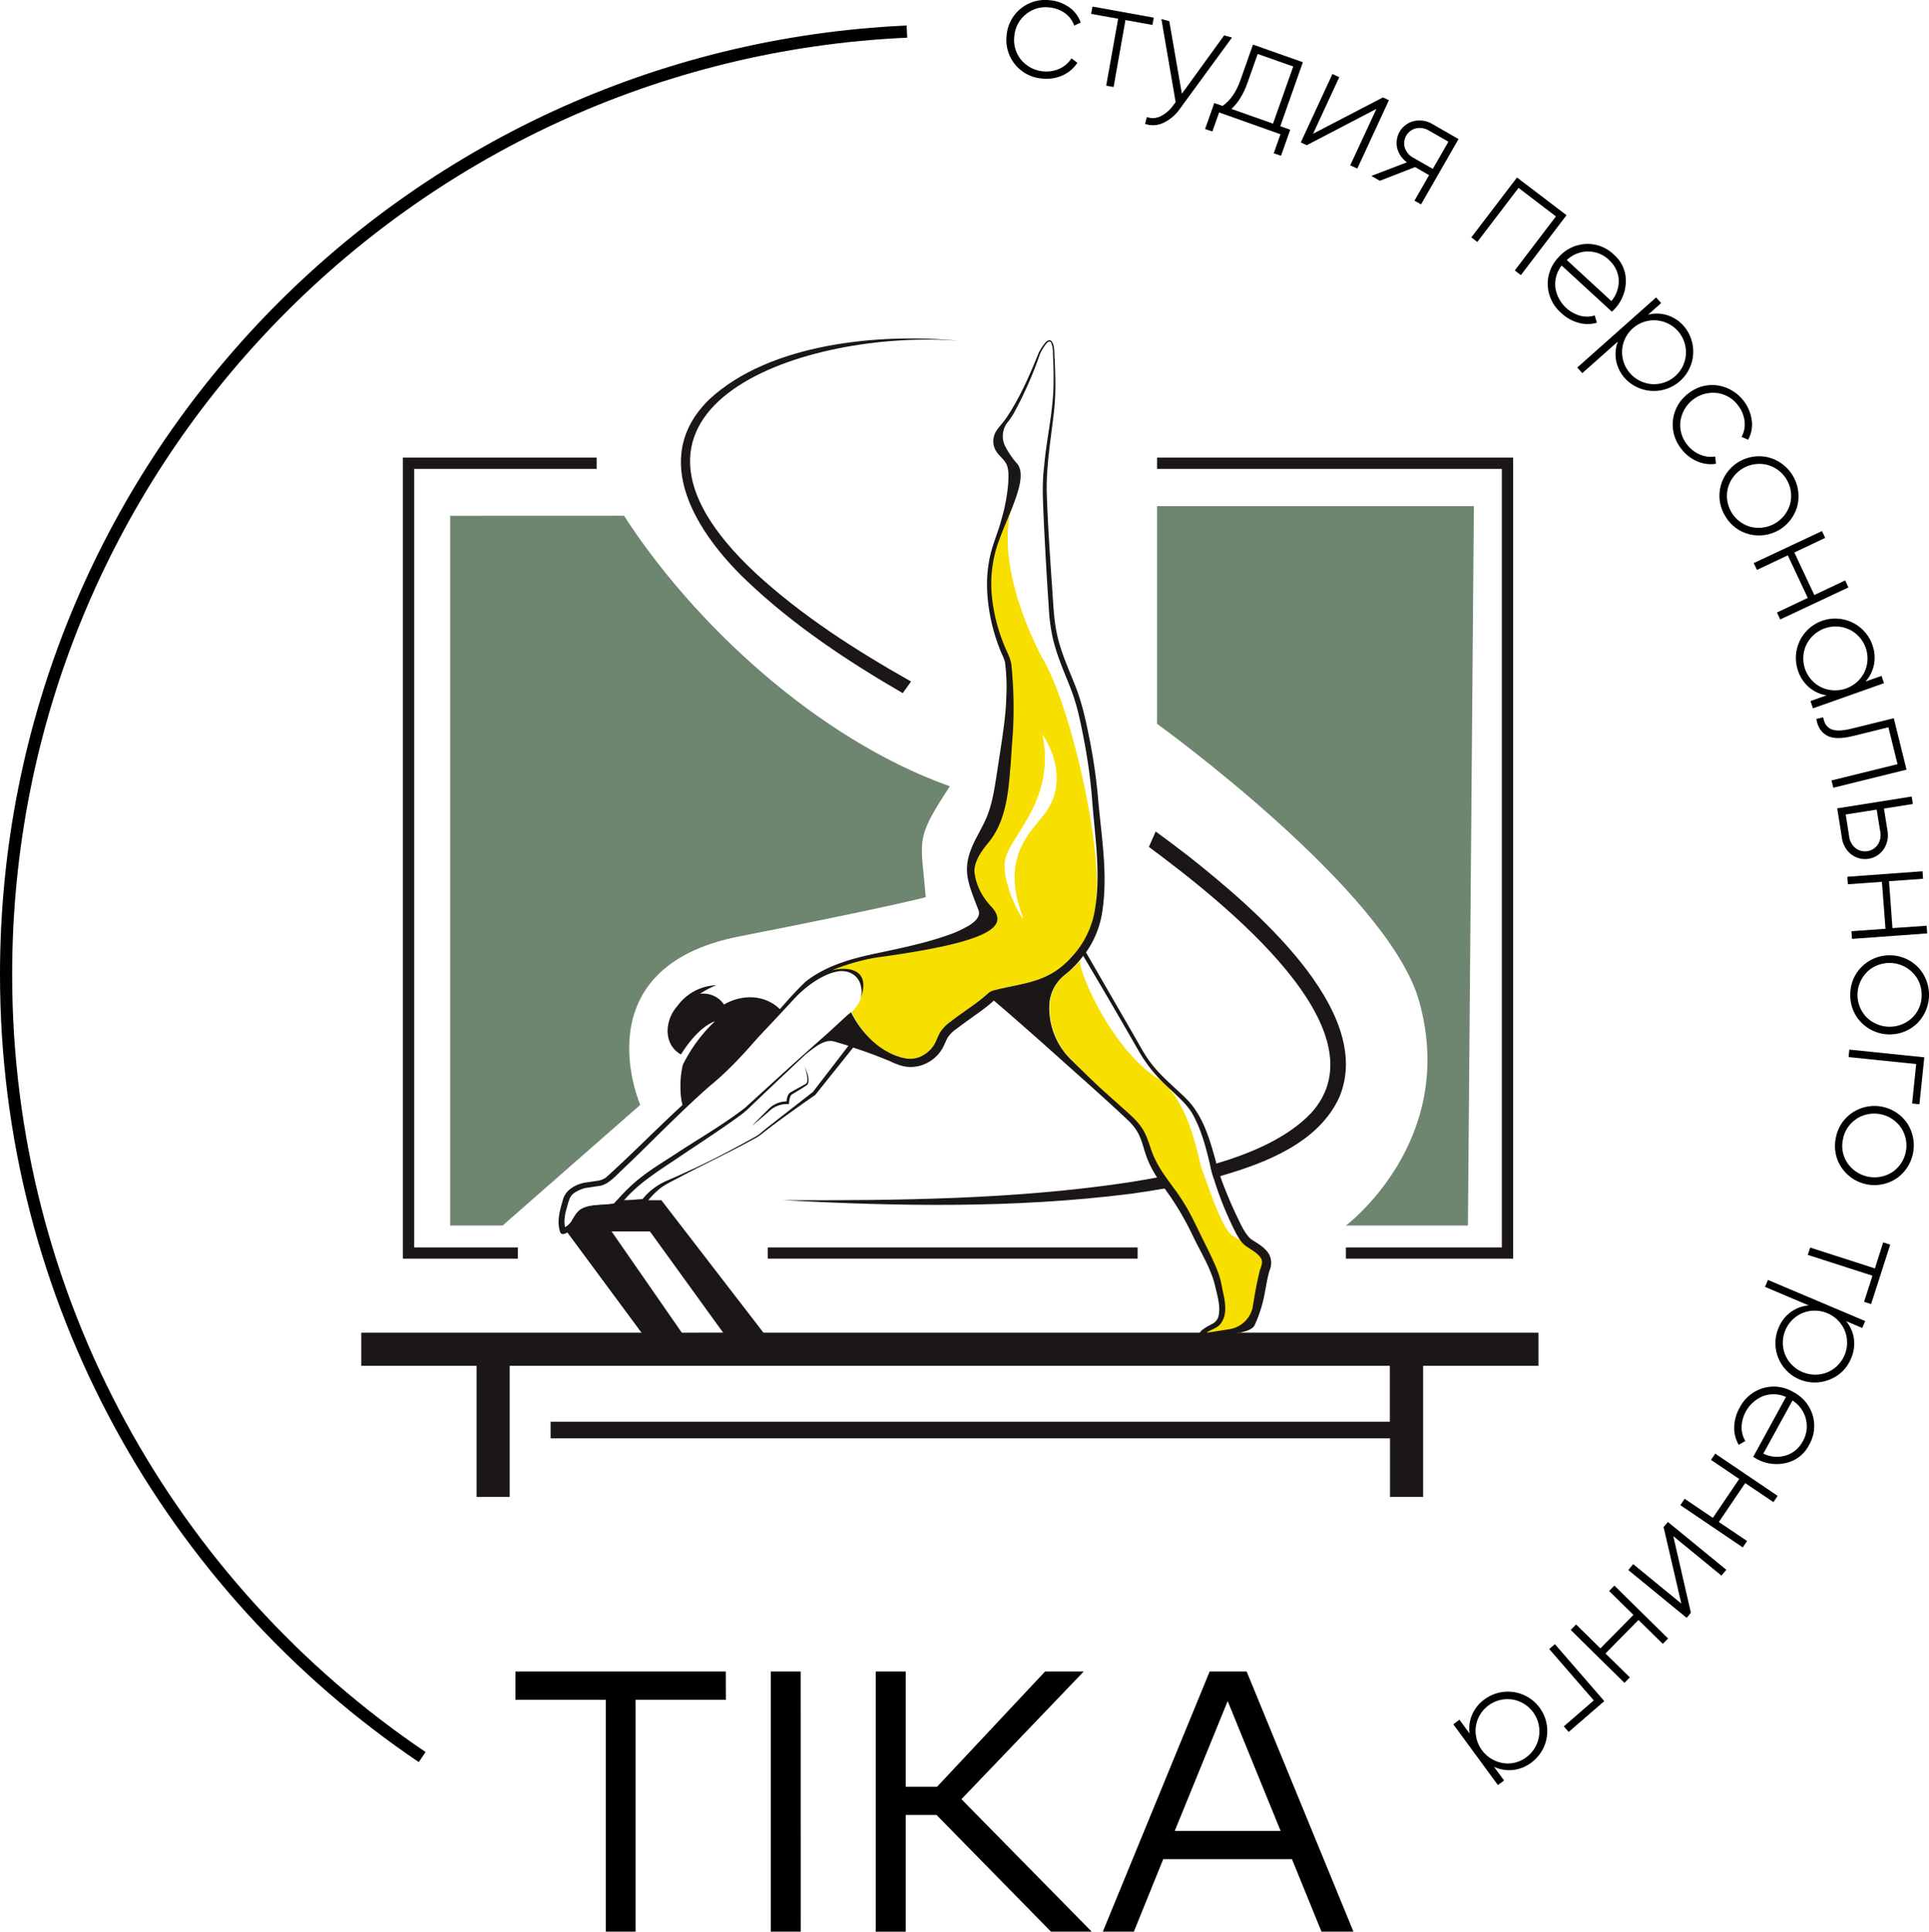 <?xml version="1.0" encoding="UTF-8"?> <svg xmlns="http://www.w3.org/2000/svg" width="793.36" height="794.49" viewBox="0 0 793.36 794.49"> <defs> <style> .cls-1 { fill: #1c1717; } .cls-2 { fill: #f7e000; } .cls-3 { fill: #6e8570; } .cls-4 { fill: none; stroke: #000; stroke-miterlimit: 10; stroke-width: 5px; } </style> </defs> <g id="Слой_2" data-name="Слой 2"> <g id="Слой_1-2" data-name="Слой 1"> <g> <g> <path class="cls-1" d="M310.51,235.49c19.22,17.79,41.41,31.93,64.19,44.82l-3.42,4.78c-22.82-13.24-44.94-27.93-64.08-46.13-20.42-19.38-40.55-50.25-15.52-74.66,24.81-23.12,70.06-27.37,102.48-24.14C332.2,135.32,236.93,166.6,310.51,235.49Z"></path> <path class="cls-1" d="M480.4,488.57l-1.36.25q-7,1.23-14,2.18c-47.44,6-95.45,5.2-143,2.64,47.56.14,95.32-.3,142.37-7.37,3.65-.6,7.55-1.25,11.58-2,.36-.06.73-.12,1.09-.2Z"></path> <path class="cls-1" d="M550.88,451.18c-8.52,18.83-30.42,27.21-49.07,32.56l-1.31.37h-.09l-1.26.34c-.25-.84-.51-1.67-.77-2.51s-.41-1.79-.63-2.68l1.26-.35,1.24-.36h0c15.12-4.44,29.61-10.89,39-20.76,30.7-33.9-35.92-86.61-66.73-109.45.93-2.14,1.86-4.26,2.78-6.34q7.17,5.21,14.16,10.64C514.46,372.56,565.79,415.39,550.88,451.18Z"></path> <path class="cls-1" d="M233.86,493.64v.42c0-.14.1-.28.15-.42ZM314,548.14l-42-54.5H253.81c-.45.48-.88,1-1.33,1.45-3.3.65-6.95.32-10.69,1.19a11,11,0,0,0-2.83,1.1c-1.77,1.12-2.7,2.91-3.69,4.57a5.93,5.93,0,0,1-1.41,1.77v2.73H233l.39.52,30.45,41.17H148.59v13.62H196V615.7h13.62V561.76h362v23H226.45v6.84H571.68V615.7h13.63V561.76h47.42V548.14Zm-33.58,0-28.89-41.66,15.77,0,30.1,41.63Z"></path> <path class="cls-2" d="M450.82,369.28c2.39-21.61-10.22-78.07-21.76-98-2.49-4.3-18.79-35.57-13.61-60.25,2.14-5.22,2.4-11.62,2.7-15.71.15-2-5.22-9.81-6.25-11.63-1.83-3.25,2.59-10.87,2.56-11.27-1,1.33-2,2.62-3,3.88-1.84,2.21-4,6.49,1.14,11.25a9.35,9.35,0,0,1,3,5.94,37.16,37.16,0,0,1-.1,6.58c-.49,5.28-2,12.78-5.73,23-7.27,20,1.19,40.86,4,46.76a11.85,11.85,0,0,1,1.09,4,147.13,147.13,0,0,1-.59,31c-2.37,20-2.52,29-9.12,39.1s-7.37,13.91-3.68,23.66c.14.38,1.88,4.79,2.22,6,5.34,12.45-43.43,18.61-52.26,21.46a83.69,83.69,0,0,0-11.51,4.65l.06,1a26.88,26.88,0,0,1,4.78-1.16c4.07-.62,8.29,1.27,9.34,6a9.54,9.54,0,0,1-.07,5.06,13.84,13.84,0,0,1-3.88,5.7c.5,1,5.28,10.7,14,16.25.58.18,1.15.38,1.73.57l1.39.51a19.82,19.82,0,0,0,3.83,1.36l1.38.26a10.59,10.59,0,0,0,8.27-1.92,12.2,12.2,0,0,0,3.48-3.58c1-1.62,1.46-3.39,2.51-5.16a16.26,16.26,0,0,1,4.51-4.58c5.08-4,10.61-7.27,15.32-11.58,1.28-1.14,2.93-1.26,4.32-1.68,12.21-2.77,21.09-3.28,30-13.28a37.22,37.22,0,0,0,9.56-19.63,2.54,2.54,0,0,1,0-.29c.16-1,.3-2,.42-3,0-.41,0-.82-.06-1.27Zm-19.74-36.66c-5.05,8.28-20.44,17.91-10.55,44.15,2.06,5.46-10.28-14.65-6.67-24.78s20.26-24.61,14.83-49.95C428.69,302,440.18,317.68,431.08,332.62ZM518,512.68h0l-1.39-.82c-.39-.23-.79-.48-1.18-.75h0c-2.38-.37-4.89-.85-5.34-1.2a17.26,17.26,0,0,1-3.52-1.92c-3.43-2.61-7.73-14.52-10.63-22.7-.7-1.94-1.4-3.64-1.82-5-1.51-5.07-4.26-22.2-13.35-32.68-1.12-1.1-2.22-2.17-3.1-3h0c-.54-.43-1.1-.83-1.67-1.2-17.64-11.29-31-40.14-31.91-48h0c0-.08,0-.15,0-.22l-.06.09-.5.57A40,40,0,0,1,438,401a16.59,16.59,0,0,0-6.29,12.1,2.64,2.64,0,0,1,0,.28,29.65,29.65,0,0,0,8.94,22.44c4,4,8.22,9.4,11.34,12.28,3,2.7,5.93,5.57,9,8.23a46.57,46.57,0,0,1,8,10.45c1.53,2.56,3.09,5.46,4.48,8.14,2.48,4.84,4.34,8.94,4.14,9,1,1.49,2.09,3,3.24,4.55a99.39,99.39,0,0,1,9.05,14.71c6.23,12.59,10.24,20,11.05,24.4s4.61,14.77-1.77,17.81a18,18,0,0,0-4.48,2.72c-.93.92-.39,1.25-.39,1.25l8.08-1.25c4.19-.62,8.8-1.3,10.61-1.49,3.7-.37,6.12-21.54,8.1-26.87C522.58,515.7,520.82,514.38,518,512.68Z"></path> <path class="cls-1" d="M332.37,445.64c-.4.79-1.32,1.14-2,1.65-1.62,1-3.29,2-4.88,3-.73.82-.81,2.22-1,3.31l-.06.53a10.52,10.52,0,0,0-8.34,3.15c-.11.1-.23.19-.35.31-2,1.68-4.65,4-6.57,5.56,2.1-2.17,4.22-4.34,6.4-6.45l.23-.23a10.5,10.5,0,0,1,7.66-3.47c.19-1.37.43-3,1.68-3.72l.53-.32c1.77-1,3.59-1.94,5.34-2.95,1.19-.47,1.09-1.76,1-2.91a26.73,26.73,0,0,0-1.11-4.72C331.75,440.71,333,443.13,332.37,445.64Z"></path> <path class="cls-1" d="M521.85,515.72c-1.88-3-4.85-4.35-7.53-6.22-2.75-2.64-4.27-6.57-6-10-2.35-5.14-4.62-10.41-6.48-15.78-.28-.82-.56-1.65-.82-2.47s-.49-1.79-.74-2.7h0c-2.48-9.1-5.05-18.59-11.51-25.73-5-5.16-10.87-9.63-15.23-15.34-2.68-3.31-5.34-8.49-7.53-12.23l-7.25-12.54c-4-6.92-8.07-14-12.11-21a38.9,38.9,0,0,0,6.78-17.31c2.28-15.54-.56-31-1.85-46.4a231.39,231.39,0,0,0-3.27-23c-1.51-7.63-3.09-15.27-5.93-22.56s-6.09-14.11-7.66-21.64c-1.51-6.6-1.67-16-2.27-22.88-.75-11.54-1.55-23.09-1.92-34.64s1.76-23,3-34.45c.84-7.73.51-15.47.12-23.21.06-2.4-.62-8.12-3.87-4.54a22.45,22.45,0,0,0-2.65,4.17c-3.7,9.21-7.75,18.49-13.31,26.72-1.41,2.13-3.37,3.84-4.54,6.16A7.7,7.7,0,0,0,410,186c1.37,2,3.6,3.42,4.29,5.82s.46,4.76.36,7.14a74.48,74.48,0,0,1-2.75,14.59c-1.26,4.89-3.3,9.44-4.52,14.38a54.12,54.12,0,0,0-1.37,15.16,75.67,75.67,0,0,0,6,25.84,20,20,0,0,1,1.31,3.34,79.4,79.4,0,0,1,.53,14.71c-.15,8.68-2.38,21-3.63,29.68-1.17,7.3-2,14.39-5.1,21-1,2.13-2.17,4.28-3.26,6.35-6.83,12.74-4.23,17.77.44,30,1.38,2.85-1.46,5.21-3.78,6.66a47,47,0,0,1-8.9,4.05c-9.43,3.27-19.34,5.31-29.12,7.39-10.26,2.11-20.93,5.1-29.27,11.73-3.68,3.52-7.11,7.36-10.48,11.23-6-5.86-15.2-6.4-23-1.9a9.56,9.56,0,0,0-2.28-2.43,10.45,10.45,0,0,0-7.57-2,33.82,33.82,0,0,1,6.73-3.52,20.65,20.65,0,0,0-16.07,8.6c-.27.31-.53.61-.78.94a16,16,0,0,0-2.89,6.3s0,0,0,0c-1,4.58.36,9.16,3.85,11.78a8.63,8.63,0,0,0,1.34.85c1.84-3,7.36-11.2,14-13.68a63.37,63.37,0,0,0-13.27,18,39.06,39.06,0,0,0-.91,10.72,25,25,0,0,0,.79,5.76c-10.61,9.74-20.8,20.2-31.39,29.75a8,8,0,0,1-3.79,1.45l-5.37.8c-3.92.88-7.78,3.19-8.71,7.32-1.19,4-2.43,8.33-1.17,12.53.4,1.76,1.78,1.36,3.07.56a19.42,19.42,0,0,0,2-1.48c1.52-1.17,2.22-3.16,3.26-4.61a5.48,5.48,0,0,1,3.73-2.43c3.26-.8,6.91-.5,10.65-1.23a1.93,1.93,0,0,0,.82-.37l.35-.35.55-.6a34,34,0,0,0,6.54-.21c.85-.07,2.32-.22,3.15-.22h0a1.17,1.17,0,0,0,.93-.21.58.58,0,0,0,.14-.13l.09-.1h0l1.16-1.39a32,32,0,0,1,5.51-5.33A56.71,56.71,0,0,1,278,485c10.29-5.55,22.58-11.25,32.8-16.95a15.62,15.62,0,0,0,2.8-1.92c7-5.5,14.36-10.65,21.68-15.79a.47.47,0,0,0,.14-.14l15.47-19.34h0q7.72,2.51,15.17,5.61a26.6,26.6,0,0,0,4.19,1.69c6.29,2.11,13.49-.79,17-6.38,1.21-1.88,1.78-3.87,2.61-5.17a13.75,13.75,0,0,1,3.61-3.52c3-2.29,6.17-4.5,9.29-6.77a60.47,60.47,0,0,0,6-4.79c8.92,7.63,17,14.77,24.4,21.39,9.95,8.94,21.59,19.13,31.3,28.35a22.5,22.5,0,0,1,3.48,4.53c1.92,3.42,2.54,7.48,4.08,11.17a41.07,41.07,0,0,0,3.87,7.32c1,1.56,2.06,3.07,3.13,4.57.89,1.26,1.78,2.5,2.63,3.74a118.63,118.63,0,0,1,8.84,15.51c3.41,7.17,7.85,13.92,9.48,21.76.89,3.67,2,7.62,1.23,11.28a4.91,4.91,0,0,1-2,3c-1.29.77-2.66,1.37-3.92,2.26a6.11,6.11,0,0,0-1.88,1.76,1.42,1.42,0,0,0,.33,2.06l.29.18.34-.06c5-.84,10.1-1.6,15.16-2.18,1.06-.12,5.3-1,6.38-2.9a55,55,0,0,0,4.4-14.17c.58-2.93,1-5.83,1.85-8.59A7.59,7.59,0,0,0,521.85,515.72ZM264.17,495.39l-.07,0,.23.09S264.32,495.46,264.17,495.39Zm70.17-46.28-10.57,8.25c-1.71,1.32-3.42,2.65-5.11,4h0q-2.75,2.11-5.42,4.32a13.62,13.62,0,0,1-2.7,1.92l-.18.1c-8.23,4.59-16.58,9-25.11,13l-.06,0q-5.28,2.49-10.64,4.79a26.08,26.08,0,0,0-10.29,7.7c-.51,0-1,.08-1.53.09-1,.06-2.11.18-3.18.28s-2,.18-3,.18c.07-.06.11-.12.17-.18s.37-.4.56-.59c.34-.4.7-.79,1.06-1.18l.36-.36c.76-.76,1.54-1.5,2.32-2.23l.4-.37a1.31,1.31,0,0,0,.12-.11l.13-.12c5.09-4.49,11.26-8.44,16.6-12,8.95-6.05,18-11.85,26.74-18.26a41.68,41.68,0,0,0,4.07-3.62l8.85-8.42h0q6.69-6.33,13.38-12.62c3.63-2.85,7.77-6.43,11.75-5.32,2,.56,3.92,1.15,5.88,1.76C343.63,437.07,334.34,449.08,334.34,449.11Zm72.13-40.63c-4.7,4.31-10.24,7.58-15.31,11.57a16.33,16.33,0,0,0-4.52,4.59c-1.05,1.77-1.5,3.54-2.5,5.16a12.32,12.32,0,0,1-3.48,3.58,10.6,10.6,0,0,1-8.27,1.91L371,435c-13.9-3.69-20.47-17.64-21-18.69a14,14,0,0,1-1.24,1l-.15.13,0,0-4.9,4.52-3.28,3-.3.28h0c-.41.35-.83.73-1.24,1.1l-1.36,1.18-.08.08c-1.92,1.69-3.87,3.41-5.84,5.19l0,0h0c-8.62,7.71-17.58,15.92-25.26,22.91-9.19,7.09-19.39,12.88-29.08,19.29-6.06,3.93-12.33,7.66-17.64,12.63-1.66,1.51-3.23,3.14-4.75,4.8q-.53.56-1,1.11c-.45.48-.88,1-1.33,1.45-3.3.65-6.95.32-10.69,1.19a11,11,0,0,0-2.83,1.1c-1.77,1.12-2.7,2.91-3.69,4.57a5.93,5.93,0,0,1-1.41,1.77,10.4,10.4,0,0,1-1.56,1.14,10.78,10.78,0,0,1-.18-1.39,14.59,14.59,0,0,1,0-1.87,20,20,0,0,1,.86-4.45c.27-.94.51-2,.88-3.09,0-.14.1-.28.15-.42a5.42,5.42,0,0,1,2.09-2.87,14.4,14.4,0,0,1,4.47-2l5.28-.81c4.18-.27,7.43-4.41,10.51-7.22,8.29-7.86,16.54-16.31,25-24.33,3.51-3.36,7.05-6.63,10.63-9.76,7.24-5.88,13.56-12.78,19.68-19.81l0,0c.38-.37,9.13-9.7,10.1-10.75,1.81-1.94,3.42-3.71,4.45-4.82,7.21-7.82,14.49-11.06,18.43-11.66s8.3,1.28,9.34,6a9.44,9.44,0,0,1-.06,5.06c.05-.12.08-.24.12-.36,4.14-12.1-6.08-12.67-12-11.09a85.42,85.42,0,0,1,18.35-5.28c49.17-6.65,54.37-13.25,47.09-21.09-5-5.4-6.51-10.75-6.81-14.57.15-3.32,1.7-6.7,5.68-11.49,6.86-8.2,8.17-19.3,9-29.55.41-4.4.72-10.56,1.1-15a174.49,174.49,0,0,0-.54-28.46c-.31-3.24-2.24-6.06-3.29-9.08A71.2,71.2,0,0,1,407.76,243a51.69,51.69,0,0,1,3.34-21.32c1.22-3.35,2.8-7,4.28-10.62,3.45-8.41,6.32-16.64,2.81-20.51a33.79,33.79,0,0,1-4.56-6.6,9.25,9.25,0,0,1,.74-10.21,27.22,27.22,0,0,0,2.79-4.13,158,158,0,0,0,10.62-24.17,22.07,22.07,0,0,1,2.47-4c.57-.68,1.5-1.51,2.08-.44a11.17,11.17,0,0,1,.72,4.6c.19,3.85.3,7.71.25,11.56,0,11.62-2.87,22.9-3.85,34.46-1,7.71-.44,15.5-.13,23.24.54,11.11,1.24,23.55,2,34.69a74.79,74.79,0,0,0,1.41,11.62c1.53,7.65,4.8,14.82,7.61,22s4.24,14.71,5.68,22.2a225.51,225.51,0,0,1,3.09,22.81c1,14,3.33,28.17,1.75,42.11h0c-.14,1.2-.3,2.4-.5,3.59a37.2,37.2,0,0,1-9.55,19.64c-8.92,10-17.79,10.51-30,13.28C409.4,407.22,407.75,407.34,406.47,408.48ZM518,523.14c-1.19,4.86-2,9.55-2.75,14.26,0,0,0,.06,0,.08a11.6,11.6,0,0,1-9.49,9.19c-3.24.52-6.91,1.11-9.36,1.47l-.2,0,0,0s.11-.06.15-.1c1.71-1.16,3.95-1.66,5.38-3.24,3.73-4.4,1.82-10.63.81-15.58a34,34,0,0,0-1.59-6c-2.21-5.7-5.09-11.05-7.72-16.51-1.77-3.58-3.49-7.31-5.63-10.81a86.88,86.88,0,0,0-5.18-7.69c-1.11-1.52-2.22-3-3.27-4.57a47,47,0,0,1-4.53-7.8c-1.66-3.68-2.41-7.76-4.59-11.31s-5.46-6.25-8.52-9-6-5.37-9-8.07c-3.12-2.88-8-7.66-12-11.62a29.61,29.61,0,0,1-8.94-22.44,2.71,2.71,0,0,0,0-.29,16.62,16.62,0,0,1,6.29-12.09,38.91,38.91,0,0,0,5.48-5.22c.2-.22.38-.44.57-.66h0c.56-.65,1.08-1.31,1.59-2,7.61,12.78,15.5,26.34,22.79,39.06a59.89,59.89,0,0,0,11,13.93.05.05,0,0,0,0,0c1,1,2,1.89,3,2.81,3.42,3.29,7,6.44,9,10.81,3.1,6.07,4.84,12.78,6.4,19.45.22.89.42,1.79.63,2.68s.52,1.67.77,2.51a139.76,139.76,0,0,0,9.37,23.07c.48.81.94,1.62,1.47,2.39h0a10.69,10.69,0,0,0,2.28,2.49c2.17,1.58,5,2.94,6.38,5.14C519.74,519.34,518.37,521.37,518,523.14Z"></path> <g> <polygon class="cls-1" points="212.99 517.7 165.7 517.7 165.7 188.22 245.41 188.22 245.41 192.86 170.34 192.86 170.34 513.06 212.99 513.06 212.99 517.7"></polygon> <rect class="cls-1" x="315.78" y="513.06" width="152.11" height="4.63"></rect> <polygon class="cls-1" points="622.32 517.7 553.55 517.7 553.55 513.06 617.68 513.06 617.68 192.86 475.88 192.86 475.88 188.22 622.32 188.22 622.32 517.7"></polygon> </g> <path class="cls-3" d="M475.88,208.18v89.53S571,366.29,583.69,411.86c16.07,57.59-30.14,92.21-30.14,92.21h50.18l2.45-295.89Z"></path> <path class="cls-3" d="M185.14,212.15V504.07h21.57l56.61-49.63S238.72,398,304,385.16,380.73,369,380.73,369c-2-24.43-4.62-23.39,9.93-45.61-54.91-19.48-105.94-67.66-134-111.27Z"></path> </g> <g> <g> <path d="M428.65,32.31A15.89,15.89,0,0,1,414,14.62,15.88,15.88,0,0,1,431.79.1,15.87,15.87,0,0,1,439.73,3a12.74,12.74,0,0,1,4.74,6.29l-2.67,1.23A10.42,10.42,0,0,0,438,5.43a12.89,12.89,0,0,0-6.47-2.37,12.66,12.66,0,0,0-9.68,2.88,12.82,12.82,0,0,0-4.68,9A12.82,12.82,0,0,0,420,24.64a13.47,13.47,0,0,0,15.75,3.62A11.52,11.52,0,0,0,440.67,24l2.44,1.8A13.94,13.94,0,0,1,437,31,16.09,16.09,0,0,1,428.65,32.31Z"></path> <path d="M474.52,7.26l-.54,3-11.11-2L458,35.79l-3.05-.55,4.92-27.53-11.11-2,.54-3Z"></path> <path d="M503.46,14.57l3.24.85L485.22,44.81a17,17,0,0,1-6.74,5.71,9.92,9.92,0,0,1-7.54.43l.73-2.81a7.33,7.33,0,0,0,5.62-.3,13.88,13.88,0,0,0,5.15-4.4L483.52,42,477.66,7.86l3.24.84,5.18,29.86Z"></path> <path d="M526.56,51.91l4.09,1.44-3.78,10.7-3-1,2.76-7.84L501.4,46.24l-2.77,7.83-3-1,3.78-10.7,3.39,1.2q4.77-3.26,7.37-10.61l5.16-14.62,20.52,7.25ZM506.45,44.8l17.12,6.05,8.31-23.5-14.62-5.16-4.15,11.75C511.42,38.73,509.19,42.35,506.45,44.8Z"></path> <path d="M568.77,40.07l2.47,1.14-13,28.13L555.33,68,566.1,44.78,537.45,59.71,535,58.57l13-28.13,2.81,1.31L540.05,55Z"></path> <path d="M599.87,57.19,584.44,84.07l-2.69-1.54,6-10.49L582,68.71,567.5,74.35l-3.49-2,14.65-5.6a10.26,10.26,0,0,1-4-5.75,9.27,9.27,0,0,1,6.94-11.22,10.52,10.52,0,0,1,7.62,1.3Zm-18.58,7.7,8,4.57,6.42-11.18-8-4.57a7.33,7.33,0,0,0-5.25-.94,6.37,6.37,0,0,0-4.67,8.08A7.37,7.37,0,0,0,581.29,64.89Z"></path> <path d="M644.28,88.5,625.5,113.16,623,111.24,639.92,89,624.54,77.28,607.59,99.52l-2.46-1.88L623.91,73Z"></path> <path d="M663.81,104.79a14,14,0,0,1,4.86,11A16.83,16.83,0,0,1,664,127.16c-.11.12-.29.3-.53.53s-.42.4-.53.52l-20.66-19a12.61,12.61,0,0,0-2.61,9A14.28,14.28,0,0,0,650,129.89a10.51,10.51,0,0,0,5.87-.16l.91,3a13.72,13.72,0,0,1-7.47.06,16.76,16.76,0,0,1-7.21-4.07,16,16,0,0,1-5.54-11.29A15.69,15.69,0,0,1,641,105.81a15.93,15.93,0,0,1,11.14-5.46A15.46,15.46,0,0,1,663.81,104.79Zm-2,2.19a12.44,12.44,0,0,0-8.7-3.55,12.85,12.85,0,0,0-8.72,3.52l18.34,16.88a12.78,12.78,0,0,0,3-9A11.71,11.71,0,0,0,661.79,107Z"></path> <path d="M692.56,134.16a16.19,16.19,0,0,1-24.19,21.51,15.1,15.1,0,0,1-3.68-7.31,14.43,14.43,0,0,1,.71-7.88l-14.64,13-2.06-2.31,32.43-28.84,2.06,2.32-5.37,4.78a14.37,14.37,0,0,1,7.91.22A15,15,0,0,1,692.56,134.16ZM667.15,144A13.23,13.23,0,0,0,679.55,158,13.14,13.14,0,1,0,667.15,144Z"></path> <path d="M691.25,184.29a15.89,15.89,0,0,1,3.49-22.71,15.62,15.62,0,0,1,12.06-3,16.81,16.81,0,0,1,13.7,14.56,12.75,12.75,0,0,1-1.54,7.72l-2.7-1.18a10.42,10.42,0,0,0,1.27-6.26A12.92,12.92,0,0,0,715,167a12.67,12.67,0,0,0-8.59-5.32,13.56,13.56,0,0,0-15.19,11.06,12.67,12.67,0,0,0,2.43,9.81A12.81,12.81,0,0,0,699,186.9a11.58,11.58,0,0,0,6.45.87l.28,3a13.94,13.94,0,0,1-7.9-1.11A16.12,16.12,0,0,1,691.25,184.29Z"></path> <path d="M709.55,212.23a15.83,15.83,0,0,1-1.86-12.33,16.3,16.3,0,0,1,19.78-11.73A16.53,16.53,0,0,1,739.23,208a16.32,16.32,0,0,1-19.78,11.73A15.81,15.81,0,0,1,709.55,212.23Zm1.11-11.5a13.2,13.2,0,0,0,9.5,16,13.48,13.48,0,0,0,16.11-9.54,13.22,13.22,0,0,0-9.5-16,13.39,13.39,0,0,0-16.11,9.55Z"></path> <path d="M758.88,238.73l1.35,2.87-28.06,13.18-1.34-2.86,12.68-6-8.23-17.51-12.68,6-1.32-2.81,28.06-13.18,1.32,2.81-12.68,6,8.22,17.5Z"></path> <path d="M773.85,278l1,3-29.22,10.34-1-3,6.6-2.34a14.63,14.63,0,0,1-7.14-3.26,15.11,15.11,0,0,1-4.55-6.74,16.18,16.18,0,0,1,30.51-10.8,15.25,15.25,0,0,1,.69,8.11,14.66,14.66,0,0,1-3.49,7Zm-30.91-12.84a13.2,13.2,0,0,0,6.21,17.57,13.48,13.48,0,0,0,17.65-6.25,13.21,13.21,0,0,0-6.21-17.56,13.38,13.38,0,0,0-17.65,6.24Z"></path> <path d="M784.12,316.56,754,324l-.74-3,27.15-6.69-3.74-15.17-14.51,3.58q-7.33,1.8-10.84-.21t-4.29-6.79l2.83-.7c.39,2.46,1.47,4.08,3.24,4.88s4.55.74,8.32-.19l17.46-4.3Z"></path> <path d="M776.28,341.63a10.45,10.45,0,0,1-1.5,7.58,9.3,9.3,0,0,1-13.47,2.14,10.5,10.5,0,0,1-3.77-6.75l-1.92-12.13,30.62-4.85.48,3.06-11.88,1.89Zm-15.74,2.49a7.37,7.37,0,0,0,2.56,4.68,6.38,6.38,0,0,0,9.22-1.43,7.34,7.34,0,0,0,1-5.27L771.84,333l-12.73,2Z"></path> <path d="M792.39,380.75l.23,3.16-30.92,2.25-.23-3.15,14-1L774,362.7l-14,1-.23-3.09,30.92-2.26.23,3.09-14,1,1.41,19.29Z"></path> <path d="M761,408.87a15.83,15.83,0,0,1,4.93-11.46,16.31,16.31,0,0,1,23,.49,16.56,16.56,0,0,1-.49,23.06,16.34,16.34,0,0,1-23-.49A15.82,15.82,0,0,1,761,408.87Zm7-9.18a13.21,13.21,0,0,0-.4,18.62,13.48,13.48,0,0,0,18.72.4,12.55,12.55,0,0,0,4-9.22,12.68,12.68,0,0,0-3.65-9.41,13.39,13.39,0,0,0-18.72-.39Z"></path> <path d="M789.42,454.17l-3-.31,1.67-16.22-27.81-2.87.32-3.08,30.83,3.18Z"></path> <path d="M755,468.26a15.9,15.9,0,0,1,6.7-10.53,16.32,16.32,0,0,1,22.62,4.16,16.56,16.56,0,0,1-4.17,22.69,16.32,16.32,0,0,1-22.62-4.16A15.79,15.79,0,0,1,755,468.26Zm8.4-7.95a12.68,12.68,0,0,0-5.47,8.49,12.55,12.55,0,0,0,2.1,9.84A13.48,13.48,0,0,0,778.4,482a13.2,13.2,0,0,0,3.36-18.32,13.4,13.4,0,0,0-18.41-3.39Z"></path> <path d="M769.55,536.38l-2.9-.94,3.46-10.74-26.61-8.57,1-3,26.61,8.57L774.52,511l2.89.93Z"></path> <path d="M761.29,558.75a15.49,15.49,0,0,1-8.74,8.65,16.17,16.17,0,0,1-21.06-21.26,14.9,14.9,0,0,1,5-6.46,14.37,14.37,0,0,1,7.42-2.75l-18-7.64,1.21-2.85,40,16.91-1.21,2.85-6.62-2.8a14.43,14.43,0,0,1,3.19,7.24A15,15,0,0,1,761.29,558.75ZM741.48,540a13.24,13.24,0,0,0-7.28,17.18,13.41,13.41,0,0,0,17.25,7.3,13.26,13.26,0,0,0,7.27-17.19A13.39,13.39,0,0,0,741.48,540Z"></path> <path d="M744,594.36a14,14,0,0,1-9.56,7.39,16.86,16.86,0,0,1-12.1-1.78l-.63-.39c-.28-.18-.5-.3-.64-.38l13.48-24.64a12.51,12.51,0,0,0-9.37-.36A14.23,14.23,0,0,0,716.28,587a10.57,10.57,0,0,0,1.56,5.66l-2.72,1.62a13.7,13.7,0,0,1-1.87-7.24,16.88,16.88,0,0,1,2.21-8,15.9,15.9,0,0,1,9.63-8.09,15.64,15.64,0,0,1,12.4,1.56,15.88,15.88,0,0,1,8,9.49A15.44,15.44,0,0,1,744,594.36Zm-2.61-1.43a12.42,12.42,0,0,0,1.34-9.3,12.8,12.8,0,0,0-5.51-7.61l-12,21.86a12.73,12.73,0,0,0,9.48.7A11.71,11.71,0,0,0,741.36,592.93Z"></path> <path d="M718.54,633.82l-1.77,2.62-25.68-17.37,1.78-2.62,11.6,7.85,10.84-16-11.61-7.85,1.74-2.57,25.68,17.37-1.74,2.57L717.77,610l-10.83,16Z"></path> <path d="M695.43,663.31l-1.73,2.11-24-19.65,2-2.45,19.8,16.23-7.3-31.48L686,626l24,19.65-2,2.4-19.81-16.23Z"></path> <path d="M670.31,689.9l-2.22,2.25L646,670.39l2.22-2.25,10,9.84,13.57-13.78-10-9.84,2.18-2.2,22.08,21.76-2.18,2.2-10-9.83-13.57,13.78Z"></path> <path d="M645.16,712.35l-2-2.3,12.32-10.68-18.32-21.13,2.34-2,20.31,23.42Z"></path> <path d="M618.6,732.32l-2.55,1.87-18.34-25,2.55-1.87L604.4,713a14.73,14.73,0,0,1,1.06-7.78,15.3,15.3,0,0,1,5.14-6.31A16.18,16.18,0,0,1,629.75,725a15.21,15.21,0,0,1-7.56,3,14.64,14.64,0,0,1-7.74-1.32ZM622,699a13.2,13.2,0,0,0-15,11A13.48,13.48,0,0,0,618,725.13a12.5,12.5,0,0,0,9.77-2.4A13.26,13.26,0,0,0,622,699Z"></path> </g> <g> <path d="M298.53,699.12H261.39v95.37H249.17V699.12H212V687.5h86.5Z"></path> <path d="M329.32,794.49H317v-107h12.3Z"></path> <path d="M385.18,746.5H372.5v48H360.19v-107H372.5v47.38h12.91l44.4-47.38H445.7L395.42,740,449,794.49H432.25Z"></path> <path d="M556.65,794.49H543.51l-12.15-29.81H478.41l-12.08,29.81H453.57l43.94-107h15.21Zm-73.51-41.42H526.7l-21.78-53.42Z"></path> </g> <path class="cls-4" d="M173.64,722.68C70.39,652.92,2.5,534.79,2.5,400.81,2.5,192.34,166.83,22.26,373,13"></path> </g> </g> </g> </g> </svg> 